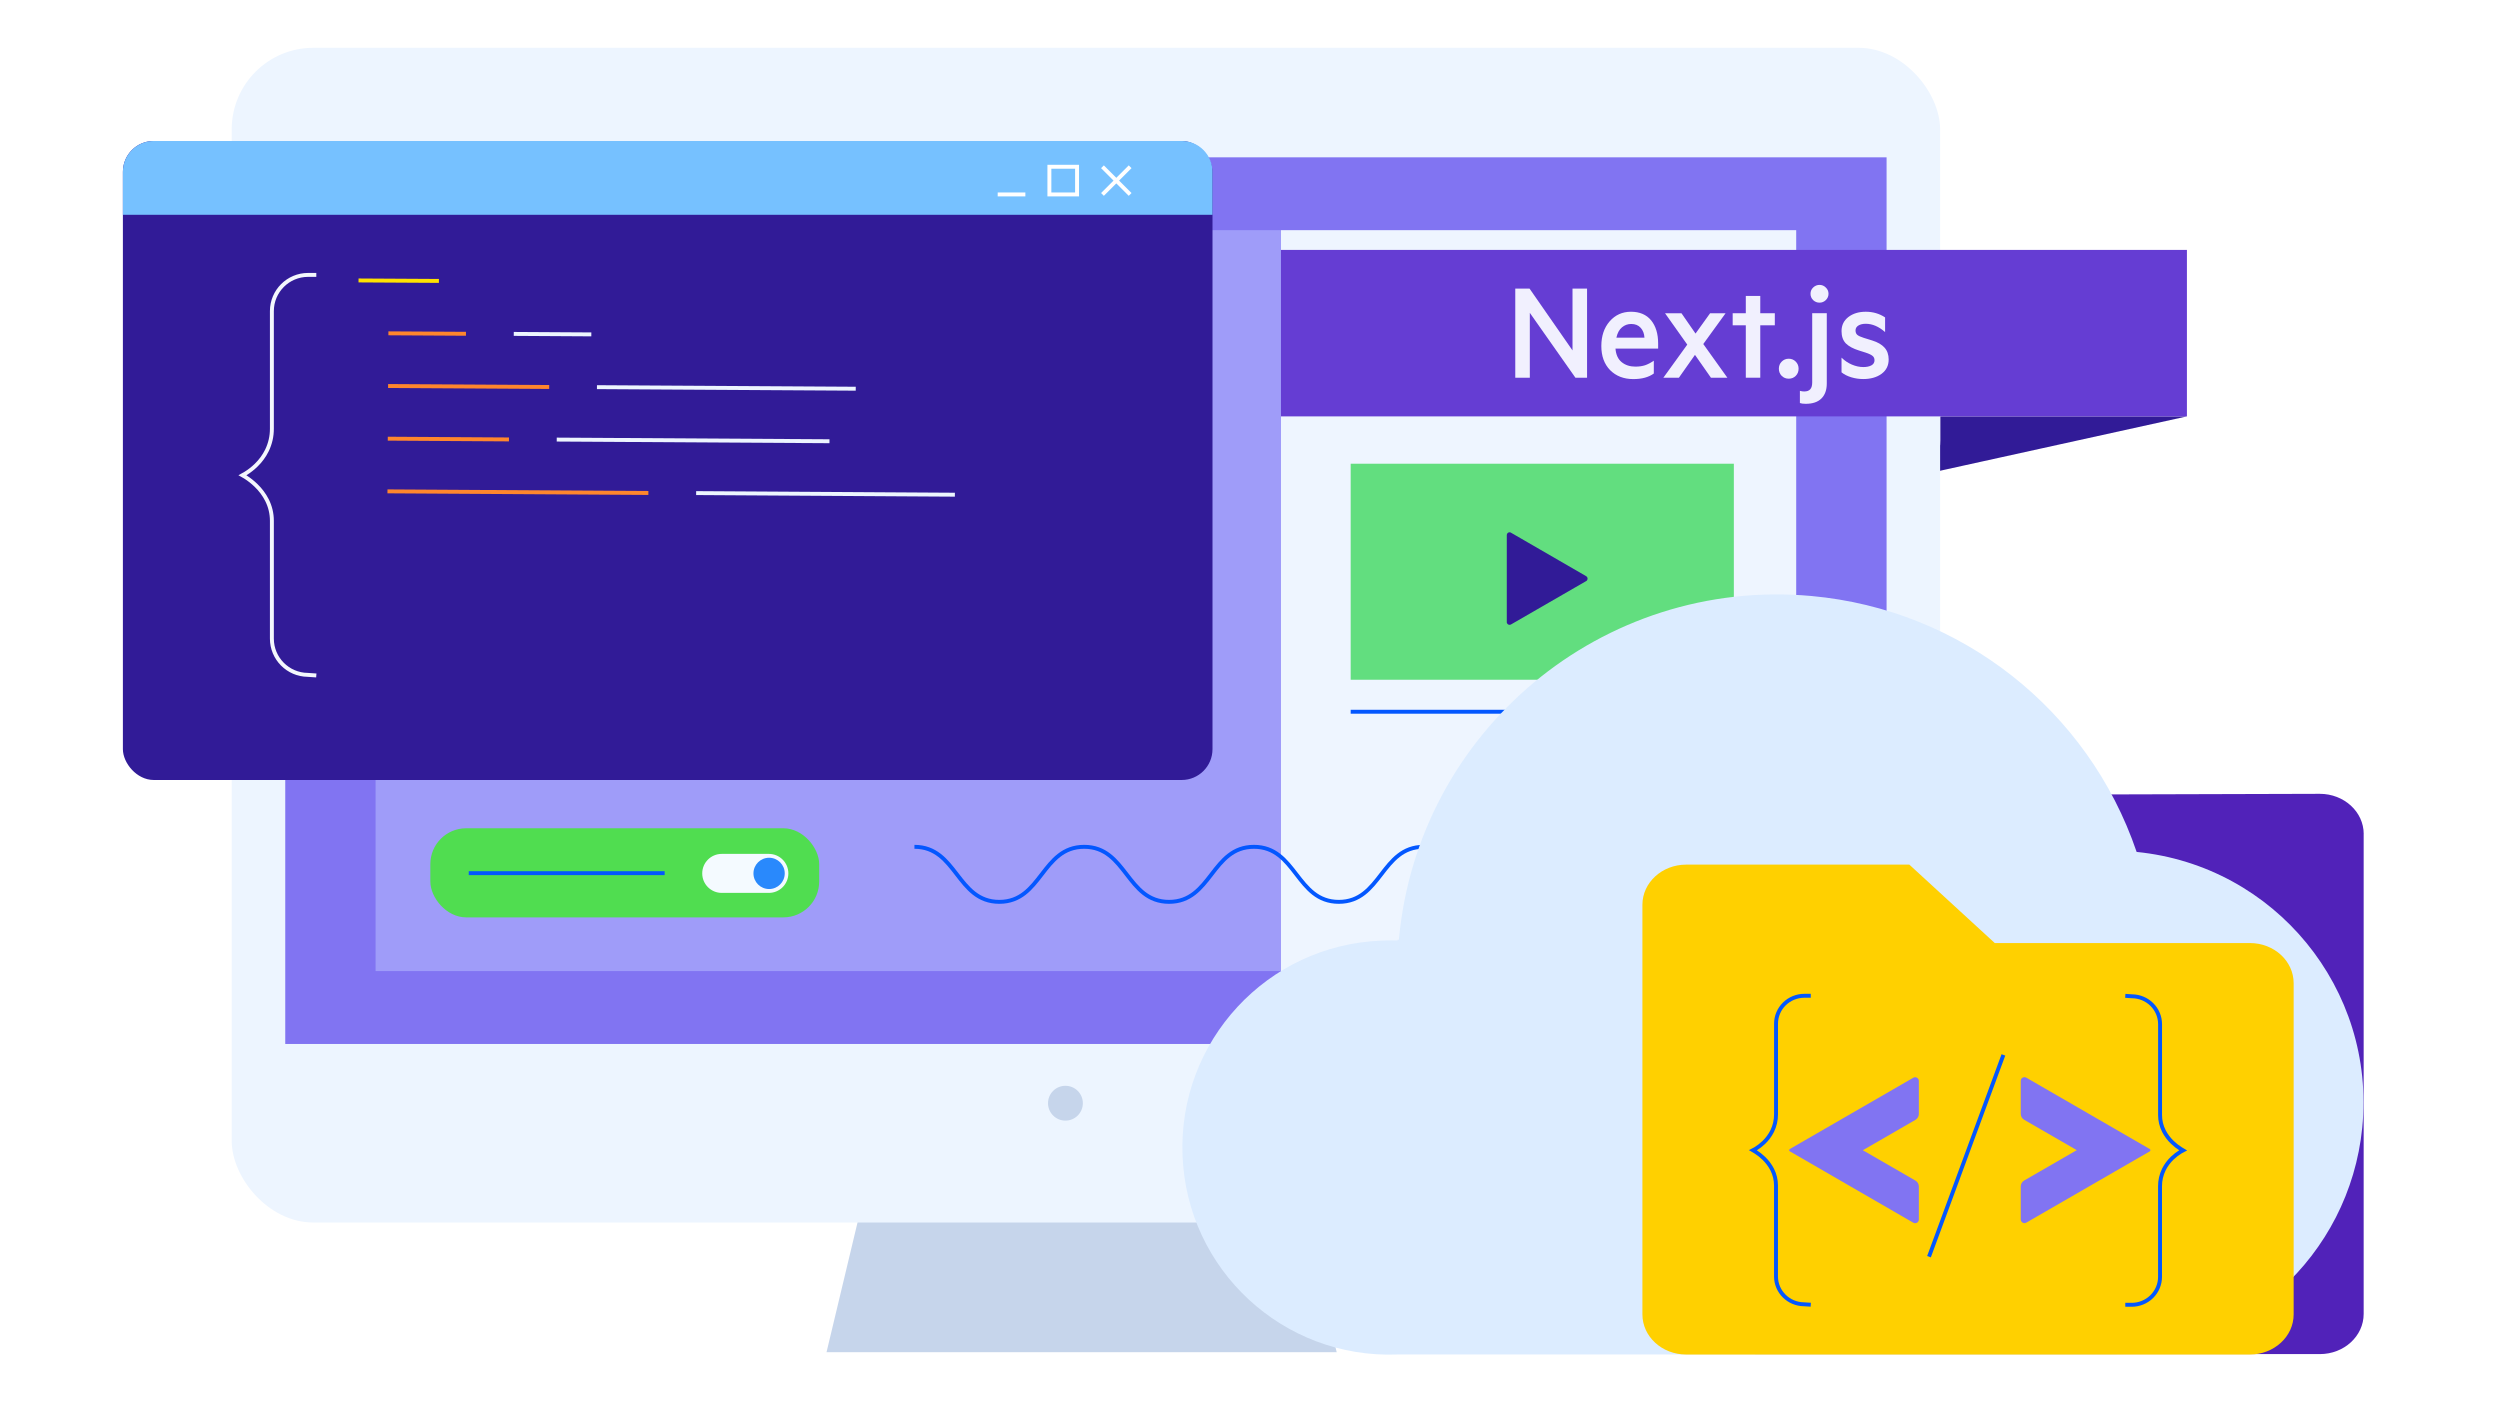 <?xml version="1.0" encoding="UTF-8"?>
<svg xmlns="http://www.w3.org/2000/svg" xmlns:xlink="http://www.w3.org/1999/xlink" version="1.1" viewBox="0 0 635.94 357.72">
  <defs>
    <style>
      .cls-1 {
        fill: #dcecff;
      }

      .cls-1, .cls-2, .cls-3, .cls-4, .cls-5, .cls-6, .cls-7, .cls-8, .cls-9, .cls-10, .cls-11, .cls-12, .cls-13, .cls-14, .cls-15, .cls-16, .cls-17 {
        stroke-width: 0px;
      }

      .cls-18 {
        stroke: #edf5ff;
      }

      .cls-18, .cls-19, .cls-3, .cls-20, .cls-21, .cls-22, .cls-23 {
        fill: none;
      }

      .cls-18, .cls-20, .cls-23 {
        stroke-linejoin: round;
      }

      .cls-19 {
        stroke: #f4f7fd;
      }

      .cls-19, .cls-21, .cls-22 {
        stroke-miterlimit: 10;
      }

      .cls-2 {
        fill: #5122b9;
      }

      .cls-4 {
        fill: #edf5ff;
      }

      .cls-5 {
        fill: #9f9cf9;
      }

      .cls-20 {
        stroke: #ff862d;
      }

      .cls-6 {
        fill: #f1f0fe;
      }

      .cls-21 {
        stroke: #fff;
      }

      .cls-7 {
        fill: #8174f2;
      }

      .cls-24 {
        mix-blend-mode: multiply;
        opacity: .1;
      }

      .cls-8 {
        fill: #62de7f;
      }

      .cls-9 {
        fill: #f4faff;
      }

      .cls-10 {
        fill: #c6d5eb;
      }

      .cls-11 {
        fill: #50dd50;
      }

      .cls-12 {
        fill: #eef5ff;
      }

      .cls-22 {
        stroke: #0357ff;
      }

      .cls-13 {
        fill: #311b97;
      }

      .cls-14 {
        fill: #ffd000;
      }

      .cls-15 {
        fill: #76c1ff;
      }

      .cls-16 {
        fill: #653dd3;
      }

      .cls-25 {
        isolation: isolate;
      }

      .cls-17 {
        fill: #2989fc;
      }

      .cls-23 {
        stroke: #ffe200;
      }
    </style>
  </defs>
  <g class="cls-25">
    <g id="Layer_1">
      <path class="cls-13" d="M493.56,111.95v-6.03h62.74l-65.07,14.33c1.49-2.45,2.33-5.32,2.33-8.3h0Z" />
      <g>
        <g id="Group_41717">
          <path id="Path_187366" class="cls-10" d="M225.7,279.31l-15.45,64.65h129.77l-15.45-64.65" />
        </g>
        <g id="Rectangle_21910">
          <image class="cls-24" width="466" height="330" transform="translate(50 3.72)" />
          <rect class="cls-4" x="58.94" y="12.16" width="434.58" height="298.82" rx="20.75" ry="20.75" />
        </g>
        <circle id="Ellipse_361" class="cls-10" cx="271.02" cy="280.63" r="4.43" />
        <rect id="Rectangle_21911" class="cls-7" x="72.56" y="40.02" width="407.34" height="225.54" />
        <g>
          <rect class="cls-12" x="325.85" y="58.55" width="131.06" height="188.47" />
          <rect class="cls-5" x="95.54" y="58.55" width="230.31" height="188.47" />
          <path class="cls-22" d="M232.61,215.41c10.79,0,10.79,14,21.59,14s10.79-14,21.59-14,10.79,14,21.59,14,10.8-14,21.59-14,10.79,14,21.59,14,10.8-14,21.59-14,10.8,14,21.59,14,10.8-14,21.59-14" />
          <g>
            <path class="cls-22" d="M304.83,83.37" />
            <path class="cls-22" d="M118.22,83.37" />
          </g>
          <g>
            <rect class="cls-8" x="343.58" y="117.96" width="97.47" height="54.95" />
            <line class="cls-22" x1="343.58" y1="181.05" x2="415.12" y2="181.05" />
            <line class="cls-21" x1="421.03" y1="181.05" x2="440.8" y2="181.05" />
            <circle class="cls-17" cx="417.94" cy="180.34" r="3.08" />
            <path id="Path_185862" class="cls-13" d="M383.29,158.23v-22.11c-.01-.4.31-.72.7-.72.13,0,.25.03.36.1l19.14,11.07c.34.2.46.64.26.98-.06.11-.15.2-.26.26l-19.13,11.04c-.34.2-.78.08-.98-.26-.06-.11-.1-.23-.1-.36" />
          </g>
        </g>
        <g>
          <rect class="cls-11" x="109.47" y="210.69" width="98.91" height="22.67" rx="9.11" ry="9.11" />
          <line class="cls-22" x1="119.24" y1="222.11" x2="169.07" y2="222.11" />
          <path class="cls-9" d="M183.59,217.21h11.99c2.74,0,4.96,2.22,4.96,4.96h0c0,2.74-2.22,4.96-4.96,4.96h-11.99c-2.74,0-4.96-2.22-4.96-4.96h0c0-2.74,2.22-4.96,4.96-4.96Z" />
          <circle class="cls-17" cx="195.64" cy="222.17" r="3.98" />
        </g>
      </g>
      <g>
        <g>
          <rect id="Rectangle_2239" class="cls-13" x="31.26" y="35.86" width="277.17" height="162.55" rx="7.84" ry="7.84" />
          <path id="Rectangle_2240" class="cls-15" d="M39.1,35.86h261.48c4.33,0,7.84,3.51,7.84,7.84v10.94H31.26v-10.94c0-4.33,3.51-7.84,7.84-7.84Z" />
          <rect id="Rectangle_2241" class="cls-21" x="266.94" y="42.42" width="7.04" height="7.04" />
          <g id="Group_3214">
            <line id="Line_143" class="cls-21" x1="280.44" y1="49.46" x2="287.48" y2="42.42" />
            <line id="Line_144" class="cls-21" x1="287.48" y1="49.46" x2="280.44" y2="42.42" />
          </g>
          <line id="Line_145" class="cls-21" x1="253.79" y1="49.46" x2="260.83" y2="49.46" />
        </g>
        <g id="Code">
          <g id="Group_3222">
            <g id="Group_3221">
              <line id="Line_146" class="cls-23" x1="111.65" y1="71.46" x2="91.2" y2="71.34" />
              <g id="Group_3219">
                <line id="Line_147" class="cls-20" x1="98.8" y1="84.79" x2="118.53" y2="84.91" />
                <line id="Line_148" class="cls-18" x1="130.69" y1="84.94" x2="150.42" y2="85.06" />
                <line id="Line_149" class="cls-20" x1="98.72" y1="98.19" x2="139.7" y2="98.44" />
                <line id="Line_150" class="cls-18" x1="151.85" y1="98.48" x2="217.68" y2="98.88" />
                <line id="Line_151" class="cls-20" x1="98.64" y1="111.59" x2="129.47" y2="111.78" />
                <line id="Line_152" class="cls-18" x1="141.62" y1="111.82" x2="211" y2="112.24" />
                <line id="Line_153" class="cls-20" x1="98.56" y1="124.99" x2="164.93" y2="125.4" />
                <line id="Line_154" class="cls-18" x1="177.08" y1="125.43" x2="242.9" y2="125.84" />
              </g>
            </g>
          </g>
        </g>
        <g id="Group_87997">
          <rect id="Rectangle_2239-2" class="cls-3" x="31.26" y="35.86" width="277.17" height="162.55" rx="7.84" ry="7.84" />
        </g>
        <path id="Path_191815" class="cls-19" d="M80.46,171.82l-2.17-.15c-5.05-.05-9.13-4.16-9.13-9.21v-29.99c0-1.83-.43-3.64-1.26-5.27-.7-1.37-1.63-2.62-2.74-3.69-.83-.81-1.75-1.54-2.73-2.17-.29-.19-.55-.34-.75-.45.2-.11.45-.25.75-.43.99-.61,1.9-1.32,2.73-2.13,1.12-1.08,2.05-2.35,2.74-3.75.84-1.73,1.27-3.62,1.26-5.54v-29.9c0-5.09,4.12-9.21,9.21-9.21h2.09" />
      </g>
      <g>
        <path id="Path_189637" class="cls-2" d="M601.26,212.15v122.08c0,5.64-4.99,10.22-11.13,10.22h-143.37c-6.15,0-11.13-4.58-11.13-10.22v-121.67c0-5.63,4.96-10.2,11.1-10.22l143.37-.41c6.16,0,11.17,4.57,11.17,10.22" />
        <g id="Group_146863">
          <g id="Group_88709">
            <path id="Path_192144-2" class="cls-1" d="M355.48,239.05h.36c4.84-53.13,51.83-92.28,104.97-87.44,38.01,3.46,70.41,28.97,82.7,65.1,35.21,3.52,60.91,34.91,57.39,70.13-3.27,32.7-30.74,57.63-63.6,57.71h-181.81c-29.07,1.13-53.56-21.52-54.68-50.6-1.13-29.07,21.52-53.56,50.6-54.68.34,0,.68-.02,1.02-.03,1.02-.03,2.05-.03,3.07,0v-.18h-.02Z" />
          </g>
        </g>
        <path id="Path_189690" class="cls-14" d="M507.41,239.88l-21.72-19.94h-56.77c-6.14,0-11.13,4.57-11.13,10.21v104.2c0,5.64,4.98,10.21,11.13,10.21h143.4c6.14,0,11.13-4.57,11.13-10.21v-84.25c0-5.64-4.98-10.21-11.13-10.21h-64.91Z" />
      </g>
      <path class="cls-16" d="M325.85,105.92h230.45v-42.35h-230.45v42.35h0Z" />
      <g>
        <path class="cls-6" d="M468.44,94.74v-3.77c.77.76,1.64,1.35,2.62,1.77.99.42,1.96.63,2.92.63.84,0,1.53-.14,2.06-.43s.79-.72.79-1.3c0-.49-.18-.87-.54-1.14-.35-.28-.9-.53-1.64-.78l-1.77-.56c-1.48-.46-2.59-1.06-3.34-1.8-.73-.76-1.1-1.8-1.1-3.14,0-1.48.58-2.67,1.73-3.57,1.17-.9,2.64-1.35,4.44-1.35s3.47.48,4.91,1.44v3.73c-1.61-1.41-3.25-2.11-4.91-2.11-.77,0-1.4.15-1.89.45-.48.3-.72.72-.72,1.24s.16.89.47,1.15c.31.25.85.5,1.62.74l2.15.67c1.39.43,2.44,1.04,3.14,1.82s1.05,1.79,1.05,3.01c0,1.55-.61,2.77-1.82,3.66-1.21.88-2.77,1.32-4.65,1.32-1.05,0-2.06-.15-3.05-.45-.99-.3-1.8-.72-2.45-1.24h-.02Z" />
        <path class="cls-6" d="M464.69,79.68v17.87c0,1.65-.46,2.92-1.37,3.82-.9.9-2.23,1.35-3.99,1.35-.66,0-1.15-.07-1.48-.2v-3.1c.37.11.74.16,1.1.16.7,0,1.21-.19,1.53-.56.34-.37.5-.95.5-1.73v-17.62h3.71ZM464.44,73.14c.46.43.69.96.69,1.59s-.23,1.16-.69,1.61c-.44.43-.98.65-1.6.65s-1.17-.22-1.62-.65c-.45-.45-.67-.98-.67-1.61s.22-1.15.67-1.59c.46-.44,1-.67,1.62-.67s1.16.22,1.6.67Z" />
        <path class="cls-6" d="M453.22,95.61c-.48-.49-.72-1.1-.72-1.82s.24-1.32.72-1.8c.48-.49,1.08-.74,1.79-.74s1.31.25,1.79.74c.48.48.72,1.08.72,1.8s-.24,1.33-.72,1.82c-.48.48-1.08.72-1.79.72s-1.3-.24-1.79-.72Z" />
        <path class="cls-6" d="M447.77,82.75v13.33h-3.68v-13.33h-3.34v-3.07h3.34v-4.4h3.68v4.4h3.7v3.07h-3.7Z" />
        <path class="cls-6" d="M438.95,79.68l-5.68,7.83,6.13,8.57h-4.18l-4.06-5.81-4.09,5.81h-3.95l6.08-8.42-5.65-7.97h4.18l3.57,5.16,3.7-5.16h3.95,0Z" />
        <path class="cls-6" d="M421.8,88.68h-10.86c.12,1.53.64,2.68,1.57,3.44.94.76,2.1,1.14,3.5,1.14.9,0,1.71-.11,2.43-.34.72-.24,1.47-.63,2.25-1.17v3.26c-1.3.95-3.04,1.42-5.21,1.42-2.43,0-4.39-.76-5.9-2.27-1.49-1.53-2.24-3.57-2.24-6.13s.7-4.65,2.11-6.28c1.42-1.63,3.23-2.45,5.43-2.45s3.93.73,5.12,2.18c1.19,1.46,1.79,3.41,1.79,5.88v1.32h0ZM414.93,82.41c-.88,0-1.66.29-2.34.86-.69.57-1.16,1.44-1.42,2.62h7.14c-.06-1.03-.38-1.87-.97-2.51-.58-.65-1.38-.97-2.4-.97h-.01Z" />
        <path class="cls-6" d="M403.71,73.41v22.67h-2.96l-11.6-16.5v16.5h-3.7v-22.67h3.63l10.93,15.73v-15.73h3.7Z" />
      </g>
      <g id="Group_11328">
        <path id="Path_185863" class="cls-7" d="M546.82,292.27l-31.38-18.14c-.45-.26-1.02-.11-1.28.34-.08.14-.13.3-.13.47v8.39c0,.63.33,1.21.88,1.52l13.37,7.72-13.37,7.72c-.54.31-.88.89-.88,1.52v8.39c0,.52.42.94.94.94.16,0,.33-.04.47-.13l22.45-12.96h0l8.94-5.16c.18-.1.24-.33.13-.5-.03-.06-.08-.1-.13-.13" />
        <path id="Path_185863-2" class="cls-7" d="M455.32,292.89l31.38,18.14c.45.26,1.02.11,1.28-.34.08-.14.13-.3.13-.47v-8.39c0-.63-.33-1.21-.88-1.52l-13.37-7.72,13.37-7.72c.54-.31.88-.89.88-1.52v-8.39c0-.52-.42-.94-.94-.94-.16,0-.33.04-.47.13l-22.45,12.96h0l-8.94,5.16c-.18.1-.24.33-.13.5.03.06.08.1.13.13" />
        <line class="cls-22" x1="490.69" y1="319.67" x2="509.62" y2="268.34" />
        <path class="cls-22" d="M460.62,331.89l-1.7-.11c-3.96-.03-7.15-3.2-7.15-7.1v-23.13c0-1.41-.33-2.8-.98-4.07-.55-1.06-1.27-2.02-2.14-2.85-.65-.63-1.37-1.19-2.14-1.68l-.59-.35c.16-.08.35-.19.59-.33.77-.47,1.49-1.02,2.14-1.64.88-.84,1.61-1.82,2.15-2.9.65-1.33.99-2.79.98-4.27v-23.06c0-1.88.76-3.69,2.11-5.02,1.35-1.33,3.19-2.08,5.1-2.08h1.63" />
        <path class="cls-22" d="M540.62,253.32l1.7.11c3.96.03,7.15,3.2,7.15,7.1v23.13c0,1.41.33,2.8.98,4.07.55,1.06,1.27,2.02,2.14,2.85.65.63,1.37,1.19,2.14,1.68l.59.35c-.16.08-.35.19-.59.33-.77.47-1.49,1.02-2.14,1.64-.88.84-1.61,1.82-2.15,2.9-.65,1.33-.99,2.79-.98,4.27v23.06c0,1.88-.76,3.69-2.11,5.02s-3.19,2.08-5.1,2.08h-1.63" />
      </g>
    </g>
  </g>
</svg>